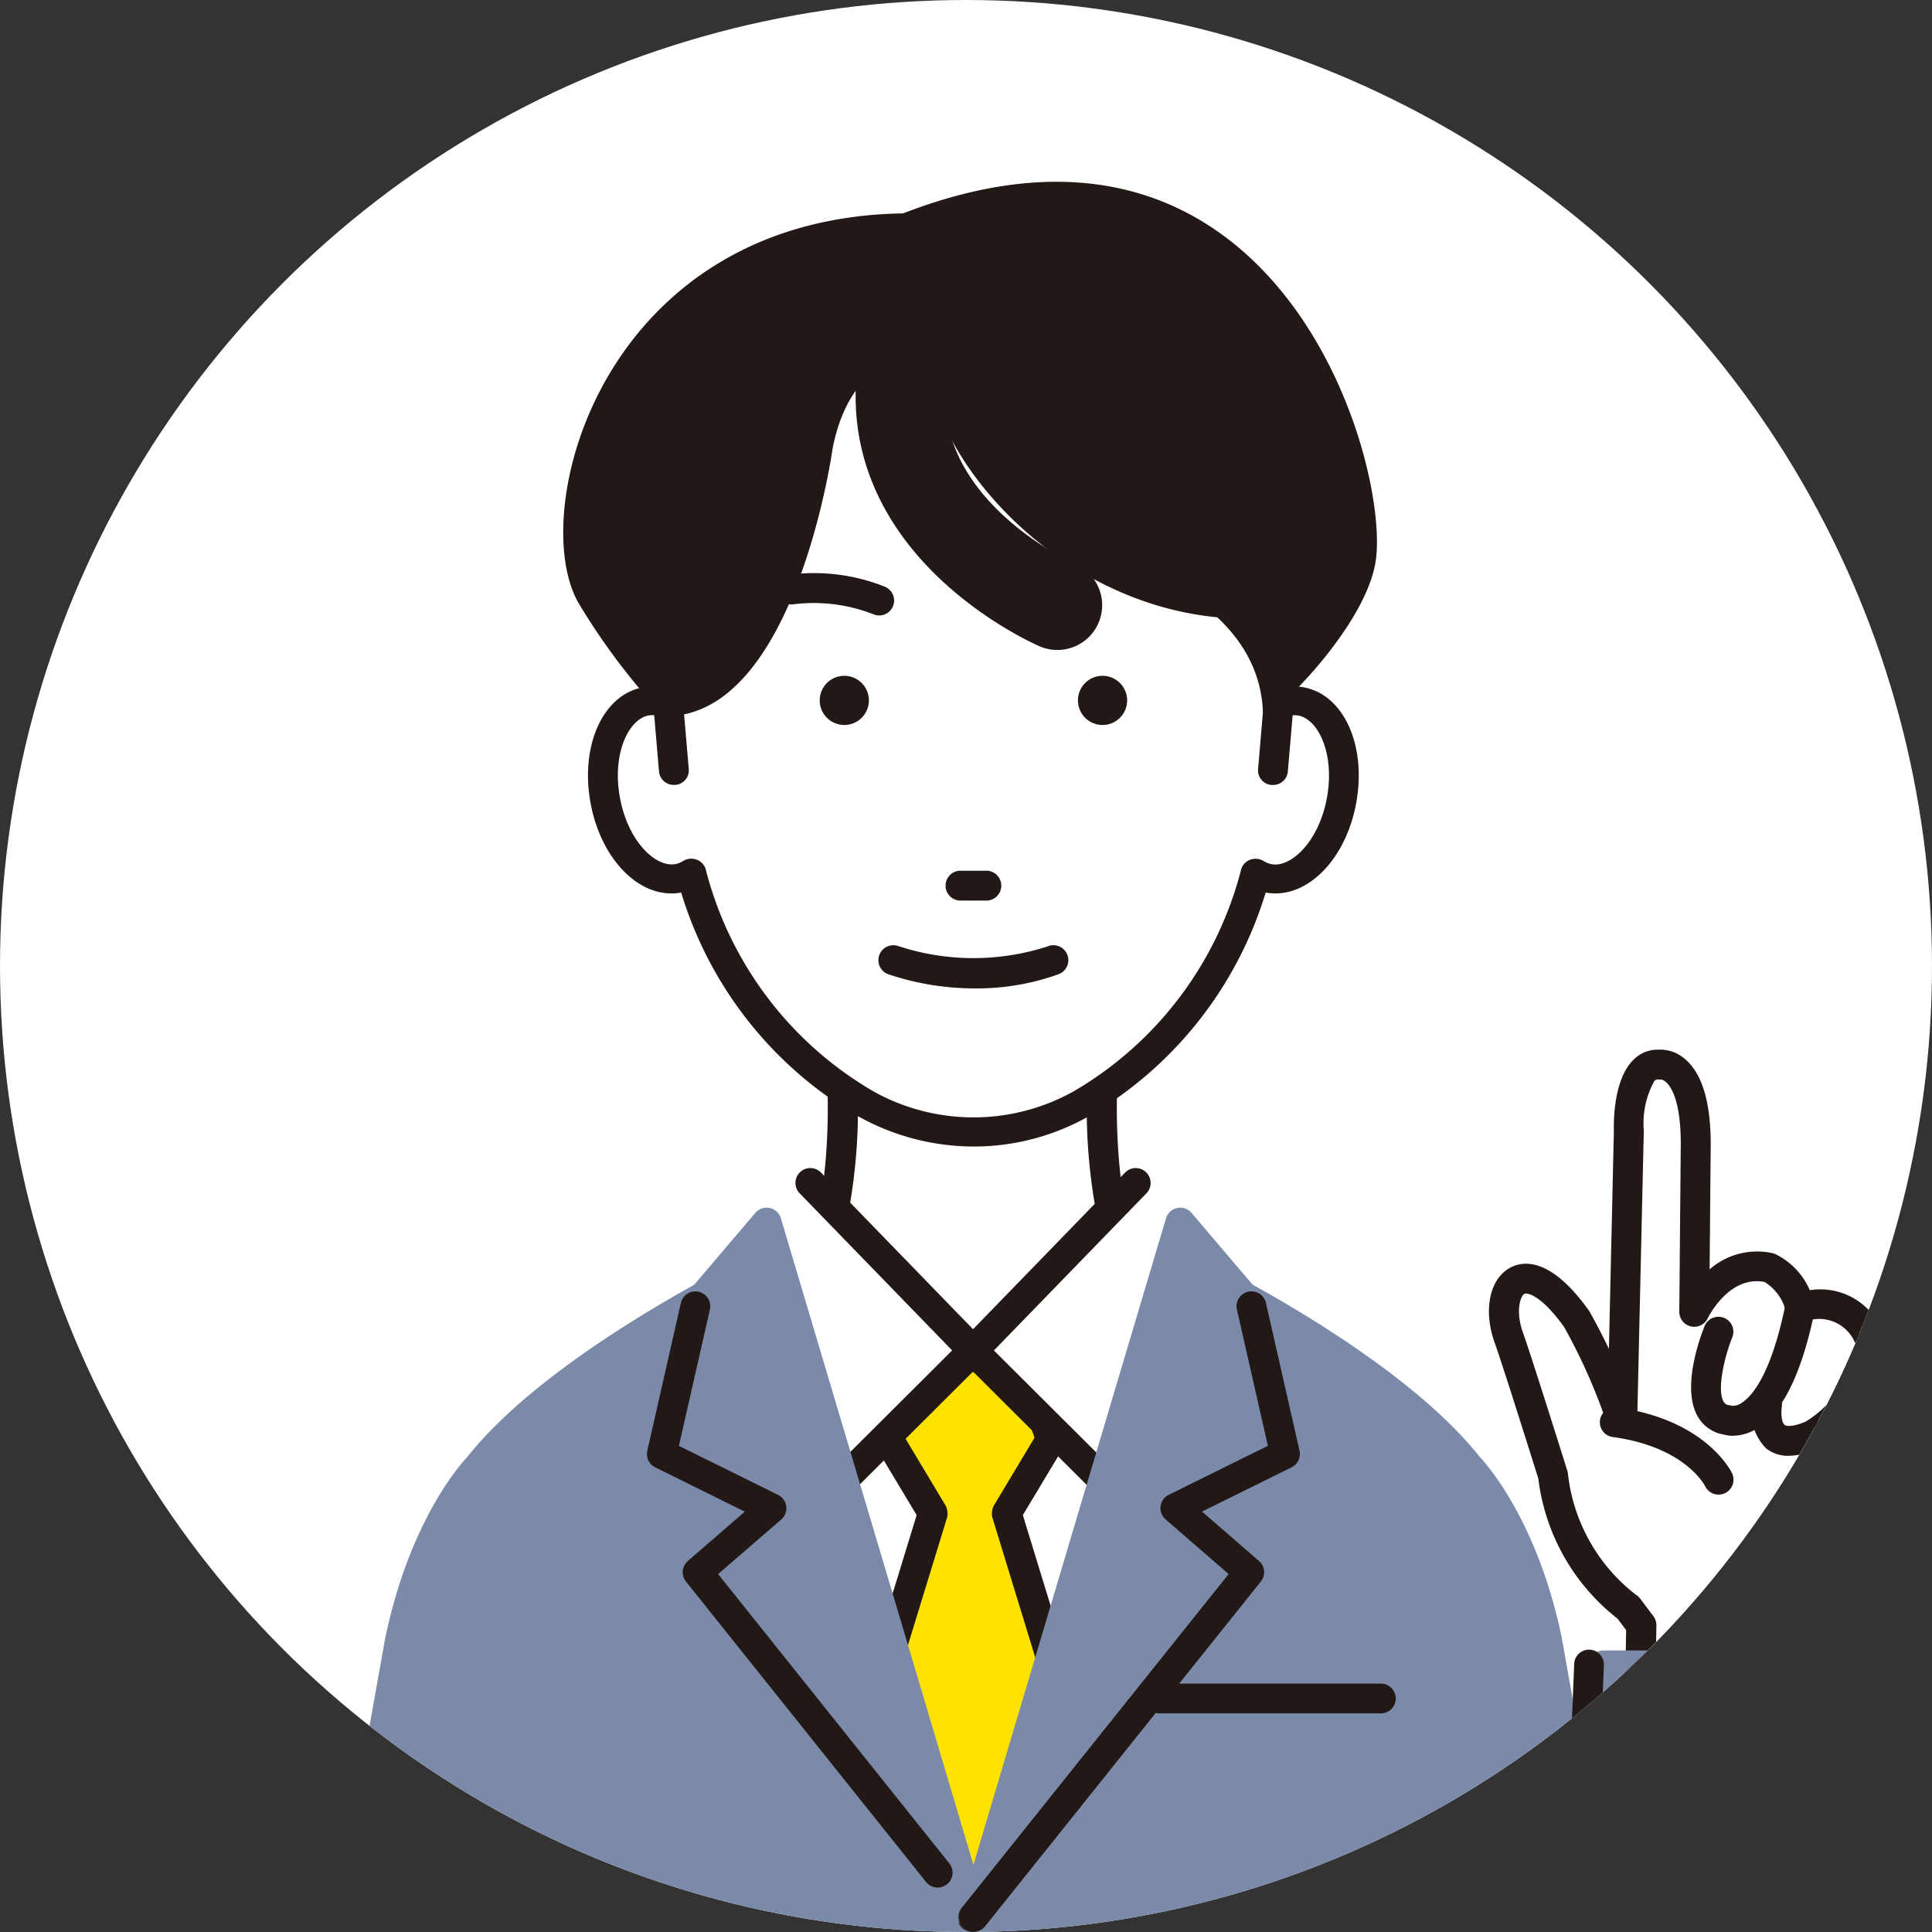 <svg xmlns="http://www.w3.org/2000/svg" xmlns:xlink="http://www.w3.org/1999/xlink" width="110" height="110" viewBox="0 0 110 110">
  <rect x="0" y="0" width="110" height="110" fill="#333333" stroke="none"/>
  <defs>
    <clipPath id="clip-path">
      <circle id="楕円形_23" data-name="楕円形 23" cx="55" cy="55" r="55" transform="translate(408 2790)" fill="#fff"/>
    </clipPath>
    <clipPath id="clip-path-2">
      <rect id="長方形_21974" data-name="長方形 21974" width="90.904" height="99.651" fill="none"/>
    </clipPath>
  </defs>
  <g id="con2-li-illust01" transform="translate(-408 -2790)">
    <circle id="楕円形_19" data-name="楕円形 19" cx="55" cy="55" r="55" transform="translate(408 2790)" fill="#fff"/>
    <g id="マスクグループ_38" data-name="マスクグループ 38" clip-path="url(#clip-path)">
      <g id="グループ_63049" data-name="グループ 63049" transform="translate(427.095 2800.349)">
        <g id="グループ_63048" data-name="グループ 63048" clip-path="url(#clip-path-2)">
          <path id="パス_146644" data-name="パス 146644" d="M207.97,198.614l.261-15.292-.754-1.006a11.019,11.019,0,0,1-4.275-7.543s-2.068-6.6-2.505-7.8c-1.006-2.765.754-5.447,3.855-1.089a33.484,33.484,0,0,1,2.589,5.875l.377-16.594s-.126-3.855,1.718-3.771c0,0,2.1-.335,2.1,4.526l-.084,9.554s1.509-3.143,4.275-2.514a3.4,3.4,0,0,1,1.76,2.262,3.115,3.115,0,0,1,4.023,2.012s3.268.251,2.513,4.022c0,0-.88,2.514-2.513,3.017a12.215,12.215,0,0,1-3.018,7.543l-1.006,1.005-.292,15.8Z" transform="translate(-133.88 -101.129)" fill="#fff"/>
          <path id="パス_146645" data-name="パス 146645" d="M206.252,197.591h-.034a.851.851,0,0,1-.816-.883l.249-14.828-.49-.653a11.962,11.962,0,0,1-4.509-7.974c-.215-.687-2.069-6.591-2.473-7.7-.681-1.873-.309-3.688.886-4.316.74-.388,2.3-.588,4.461,2.443a.814.814,0,0,1,.045.07c.037.065.517.908,1.1,2.118l.282-12.411c-.015-.535-.017-2.933,1.109-4.044a1.937,1.937,0,0,1,1.433-.582,2.135,2.135,0,0,1,1.52.546c.964.822,1.452,2.447,1.452,4.831l-.062,7.131a4.112,4.112,0,0,1,3.591-.92.86.86,0,0,1,.128.04,4.1,4.1,0,0,1,1.983,2.066,3.819,3.819,0,0,1,4.1,2.251,3.849,3.849,0,0,1,2.127,1.352,4.322,4.322,0,0,1,.6,3.585.918.918,0,0,1-.031.114,6.564,6.564,0,0,1-2.494,3.306c.59.94-.86,5.316-3.215,7.55l-.794.795-.279,15.3a.85.85,0,1,1-1.7-.07l.292-15.633a.85.85,0,0,1,.248-.567l1.005-1.006a11.426,11.426,0,0,0,2.769-6.943.853.853,0,0,1,.6-.811c.96-.3,1.719-1.838,1.942-2.433a2.685,2.685,0,0,0-.3-2.163,2.31,2.31,0,0,0-1.456-.783.85.85,0,0,1-.742-.579,2.219,2.219,0,0,0-2.952-1.473.854.854,0,0,1-1.082-.575,2.691,2.691,0,0,0-1.217-1.685c-2.007-.385-3.185,1.972-3.234,2.074a.851.851,0,0,1-1.616-.378l.084-9.554c0-2.338-.5-3.186-.8-3.482a.6.6,0,0,0-.332-.189c-.064.018-.062.006-.147,0a.263.263,0,0,0-.227.091,4.95,4.95,0,0,0-.6,2.8c0,.016,0,.031,0,.047l-.377,16.594a.851.851,0,0,1-1.664.228,32.654,32.654,0,0,0-2.494-5.665c-1.328-1.854-2.119-1.961-2.259-1.888-.253.133-.511,1.04-.078,2.229.44,1.209,2.433,7.569,2.518,7.839a.879.879,0,0,1,.031.134,10.119,10.119,0,0,0,3.9,6.949.871.871,0,0,1,.218.2l.754,1.006a.851.851,0,0,1,.169.544l-.261,15.13a.851.851,0,0,1-.849.817" transform="translate(-132.161 -99.417)" fill="#221815"/>
          <path id="パス_146646" data-name="パス 146646" d="M223.617,215.155a.851.851,0,0,1-.765-.477c-.055-.109-1.2-2.25-5.258-2.8a.85.85,0,1,1,.228-1.685c5.049.682,6.5,3.621,6.562,3.745a.85.85,0,0,1-.767,1.216" transform="translate(-144.864 -140.408)" fill="#221815"/>
          <path id="パス_146647" data-name="パス 146647" d="M234.913,198.651a1.973,1.973,0,0,1-.525-.068,2.1,2.1,0,0,1-1.5-1.049c-.93-1.644.172-4.56.4-5.128a.85.85,0,0,1,1.577.638c-.431,1.067-.887,2.966-.5,3.653a.417.417,0,0,0,.345.216.354.354,0,0,1,.147.033.888.888,0,0,0,.55-.175c.578-.372,1.671-1.594,2.486-5.6a.851.851,0,0,1,1.667.339c-.748,3.676-1.9,5.965-3.42,6.8a2.547,2.547,0,0,1-1.235.337" transform="translate(-155.331 -127.252)" fill="#221815"/>
          <path id="パス_146648" data-name="パス 146648" d="M245,203.837a2.009,2.009,0,0,1-1.289-.423,2.95,2.95,0,0,1-.784-2.632.85.85,0,0,1,1.678.276c-.052.334-.015.885.163,1.024.1.074.452.12,1.185-.185a6.036,6.036,0,0,0,2.882-4.626.85.85,0,0,1,1.68.263,7.671,7.671,0,0,1-3.883,5.923,4.316,4.316,0,0,1-1.632.381" transform="translate(-162.253 -131.299)" fill="#221815"/>
          <path id="パス_146649" data-name="パス 146649" d="M255.7,215.506a2.426,2.426,0,0,1-1.924-.744,2.7,2.7,0,0,1-.366-2.483.851.851,0,0,1,1.615.533c-.064.206-.122.659.031.831.122.137.56.241,1.389.082a.85.85,0,0,1,.321,1.67,5.654,5.654,0,0,1-1.067.111" transform="translate(-169.184 -141.418)" fill="#221815"/>
          <path id="パス_146650" data-name="パス 146650" d="M229.565,251.883h-13.74a.824.824,0,0,0-.824.824v14.3a.824.824,0,0,0,.824.824h13.74a.824.824,0,0,0,.824-.824v-14.3a.824.824,0,0,0-.824-.824" transform="translate(-143.625 -168.262)" fill="#7b8aa9"/>
          <path id="パス_146651" data-name="パス 146651" d="M72.639,222.169l-2.8-15.663,0-.021c-1.371-6.684-4.3-9.956-4.678-10.357-4.568-5.769-15-10.916-15.441-11.132a.855.855,0,0,0-.447-.084l-12.939,1.082-12.939-1.082a.852.852,0,0,0-.447.084c-.443.217-10.872,5.363-15.44,11.132-.379.4-3.308,3.674-4.682,10.378l-2.8,15.663a.853.853,0,0,0,.84,1H71.8a.853.853,0,0,0,.84-1" transform="translate(0 -123.522)" fill="#7b8aa9"/>
          <path id="パス_146652" data-name="パス 146652" d="M98.566,145.4,90.9,150.121,83.234,145.4s1.242,12.078-1.45,19.119L90.9,192l9.116-27.481c-2.692-7.041-1.45-19.119-1.45-19.119" transform="translate(-54.633 -97.132)" fill="#fff"/>
          <path id="パス_146653" data-name="パス 146653" d="M98.311,159.456a.847.847,0,0,1-.791-.545,32.58,32.58,0,0,1-1.688-13.584l-6.193,3.811a.847.847,0,0,1-.888,0l-6.193-3.811a32.582,32.582,0,0,1-1.688,13.584.847.847,0,1,1-1.582-.6c2.581-6.752,1.417-14.4,1.4-14.475a.847.847,0,0,1,1.28-.854l7.222,4.444,7.222-4.444a.847.847,0,0,1,1.28.853c-.012.077-1.172,7.738,1.4,14.475a.847.847,0,0,1-.791,1.15" transform="translate(-52.928 -95.428)" fill="#221815"/>
          <path id="パス_146654" data-name="パス 146654" d="M103.359,221.122,100.1,210.5l.007-.062,2.509-4.181-1.682-4.674H95.049l-1.682,4.674,2.509,4.181.007.062-3.254,10.619,5.557,11.732-.051.606Z" transform="translate(-61.878 -134.663)" fill="#ffe200"/>
          <path id="パス_146655" data-name="パス 146655" d="M96.43,232.6a.847.847,0,0,1-.844-.919l.032-.378-5.459-11.526a.85.85,0,0,1-.044-.611l3.154-10.291-2.332-3.887a.847.847,0,0,1-.071-.723l1.682-4.674a.847.847,0,0,1,.8-.56h5.889a.847.847,0,0,1,.8.56l1.682,4.674a.848.848,0,0,1-.071.723l-2.332,3.887,3.154,10.291a.848.848,0,0,1-.03.578L97.21,232.087a.847.847,0,0,1-.779.517m-4.6-13.251,4.716,9.957,4.208-9.938-3.164-10.324a.844.844,0,0,1-.032-.349l.008-.062a.844.844,0,0,1,.115-.335l2.3-3.837-1.345-3.735h-4.7L92.6,204.465l2.3,3.837a.848.848,0,0,1,.115.337l.007.062a.851.851,0,0,1-.031.347Z" transform="translate(-60.174 -132.96)" fill="#221815"/>
          <path id="パス_146656" data-name="パス 146656" d="M83.366,181.276l-7.881,7.852-5.041-12.161,3.668-5.225Z" transform="translate(-47.058 -114.726)" fill="#fff"/>
          <path id="パス_146657" data-name="パス 146657" d="M109.367,181.276l7.881,7.852,5.041-12.161-3.668-5.225Z" transform="translate(-73.059 -114.726)" fill="#fff"/>
          <path id="パス_146658" data-name="パス 146658" d="M81.162,188.27a.847.847,0,0,1-.6-1.447l7.289-7.262-8.672-8.935a.847.847,0,1,1,1.215-1.18l9.254,9.534a.847.847,0,0,1-.01,1.19l-7.881,7.852a.845.845,0,0,1-.6.247" transform="translate(-52.734 -113.022)" fill="#221815"/>
          <path id="パス_146659" data-name="パス 146659" d="M115.543,188.271a.845.845,0,0,1-.6-.247l-7.881-7.852a.847.847,0,0,1-.01-1.19l9.254-9.534a.847.847,0,1,1,1.215,1.18l-8.672,8.935,7.289,7.262a.847.847,0,0,1-.6,1.447" transform="translate(-71.355 -113.023)" fill="#221815"/>
          <path id="パス_146660" data-name="パス 146660" d="M61.947,178.5l11.777,39.539-15.7-19.629,4.207-3.646-6.244-3.084,1.912-8.413Z" transform="translate(-37.398 -119.24)" fill="#7b8aa9"/>
          <path id="パス_146661" data-name="パス 146661" d="M72.021,217.18a.847.847,0,0,1-.662-.318l-15.7-19.629a.847.847,0,0,1,.107-1.169l3.243-2.811-5.1-2.52a.847.847,0,0,1-.451-.947l1.911-8.413a.848.848,0,0,1,.181-.361l4.052-4.767a.847.847,0,0,1,1.457.307l11.777,39.539a.847.847,0,0,1-.811,1.089M57.487,196.811l12.482,15.6-10.092-33.88-2.906,3.419-1.717,7.559L60.9,192.3a.846.846,0,0,1,.18,1.4Z" transform="translate(-35.694 -117.536)" fill="#7b8aa9"/>
          <path id="パス_146662" data-name="パス 146662" d="M121.2,178.5l-11.778,39.539,15.7-19.629-4.206-3.646,6.244-3.084-1.912-8.413Z" transform="translate(-73.096 -119.24)" fill="#7b8aa9"/>
          <path id="パス_146663" data-name="パス 146663" d="M107.718,217.181a.847.847,0,0,1-.811-1.089l11.777-39.539a.847.847,0,0,1,1.457-.307l4.052,4.767a.847.847,0,0,1,.181.361l1.912,8.412a.847.847,0,0,1-.451.947l-5.1,2.52,3.243,2.811a.847.847,0,0,1,.107,1.169l-15.7,19.629a.847.847,0,0,1-.662.318m12.144-38.648L109.77,212.414l12.482-15.6L118.66,193.7a.847.847,0,0,1,.18-1.4l5.645-2.789-1.717-7.559Z" transform="translate(-71.392 -117.536)" fill="#7b8aa9"/>
          <path id="パス_146664" data-name="パス 146664" d="M69.988,224.248a.846.846,0,0,1-.662-.318l-13.67-17.106a.847.847,0,0,1,.107-1.169l3.243-2.811-5.1-2.52a.847.847,0,0,1-.451-.947l1.911-8.413a.847.847,0,0,1,1.652.375L55.254,199.1,60.9,201.89a.847.847,0,0,1,.18,1.4L57.487,206.4l13.162,16.47a.847.847,0,0,1-.661,1.376" transform="translate(-35.695 -127.127)" fill="#221815"/>
          <path id="パス_146665" data-name="パス 146665" d="M107.718,226.774a.847.847,0,0,1-.661-1.376L122.252,206.4l-3.591-3.112a.847.847,0,0,1,.18-1.4l5.644-2.789-1.763-7.761a.847.847,0,0,1,1.652-.375l1.912,8.413a.847.847,0,0,1-.451.947l-5.1,2.52,3.243,2.811a.847.847,0,0,1,.107,1.169l-15.7,19.629a.846.846,0,0,1-.662.318" transform="translate(-71.392 -127.129)" fill="#221815"/>
          <path id="パス_146666" data-name="パス 146666" d="M152.224,259.264H139.6a.847.847,0,0,1,0-1.694h12.619a.847.847,0,0,1,0,1.694" transform="translate(-92.693 -172.061)" fill="#221815"/>
          <path id="パス_146667" data-name="パス 146667" d="M211.572,267.86h-.035a.847.847,0,0,1-.812-.88l.573-14.353a.847.847,0,1,1,1.692.068l-.573,14.353a.847.847,0,0,1-.846.813" transform="translate(-140.767 -168.215)" fill="#221815"/>
          <path id="パス_146668" data-name="パス 146668" d="M85.594,41.959a2.306,2.306,0,0,0-1.236.157L66.98,18.538c-2.88-.278-14.562,4-17.525,20.577l.148,3a2.309,2.309,0,0,0-1.237-.157c-1.79.292-2.847,2.787-2.361,5.571s2.333,4.807,4.124,4.517a2.191,2.191,0,0,0,.787-.3,21.345,21.345,0,0,0,9.928,13.129,12.674,12.674,0,0,0,12.271,0,21.349,21.349,0,0,0,9.928-13.129,2.195,2.195,0,0,0,.787.3c1.791.29,3.637-1.732,4.125-4.517s-.571-5.279-2.361-5.571" transform="translate(-30.653 -12.375)" fill="#fff"/>
          <path id="パス_146669" data-name="パス 146669" d="M84.018,82.3a3.019,3.019,0,0,0-.645-.033l-1.586,1.018-.316,3.7a.83.83,0,0,0,.778.885l.07,0a.839.839,0,0,0,.847-.753l.274-3.211a1.24,1.24,0,0,1,.3.007c1.137.185,2.1,2.131,1.664,4.626s-2.009,4.028-3.143,3.845a1.324,1.324,0,0,1-.476-.186.88.88,0,0,0-.775-.066.829.829,0,0,0-.507.568,20.5,20.5,0,0,1-9.533,12.614,11.7,11.7,0,0,1-11.4,0,20.489,20.489,0,0,1-9.541-12.619.828.828,0,0,0-.507-.568.877.877,0,0,0-.775.067,1.319,1.319,0,0,1-.473.185c-1.138.182-2.708-1.35-3.145-3.844s.527-4.441,1.662-4.626a1.266,1.266,0,0,1,.3-.007l.274,3.211a.839.839,0,0,0,.847.753l.07,0a.83.83,0,0,0,.778-.885l-.323-3.779-.142-2.891L46.9,80.127a.782.782,0,0,0-.011.178l.1,1.958a3,3,0,0,0-.478.038c-2.288.373-3.631,3.235-3.058,6.516s2.814,5.559,5.107,5.189l.067-.012a22.128,22.128,0,0,0,10.044,12.721,13.512,13.512,0,0,0,6.653,1.74,13.287,13.287,0,0,0,6.5-1.718l.017-.01A22.161,22.161,0,0,0,81.905,93.994l.069.012c2.283.369,4.53-1.909,5.1-5.189s-.771-6.143-3.06-6.516" transform="translate(-28.938 -53.526)" fill="#221815"/>
          <path id="パス_146670" data-name="パス 146670" d="M128.756,84.731a1.4,1.4,0,1,0,1.4,1.4,1.4,1.4,0,0,0-1.4-1.4" transform="translate(-85.077 -56.602)" fill="#221815"/>
          <path id="パス_146671" data-name="パス 146671" d="M84.468,84.731a1.4,1.4,0,1,0,1.4,1.4,1.4,1.4,0,0,0-1.4-1.4" transform="translate(-55.492 -56.602)" fill="#221815"/>
          <path id="パス_146672" data-name="パス 146672" d="M82.237,69a.851.851,0,0,0-.439-1.12,10.865,10.865,0,0,0-5.491-.685.851.851,0,0,0,.265,1.68,9.268,9.268,0,0,1,4.545.564A.85.85,0,0,0,82.237,69" transform="translate(-50.496 -44.817)" fill="#221815"/>
          <path id="パス_146673" data-name="パス 146673" d="M102.809,130.994a13.7,13.7,0,0,1-8.521,0,.851.851,0,0,0-.6,1.594,15.426,15.426,0,0,0,4.993.809,13.648,13.648,0,0,0,4.711-.807.85.85,0,1,0-.586-1.6" transform="translate(-62.219 -87.471)" fill="#221815"/>
          <path id="パス_146674" data-name="パス 146674" d="M105.375,119.856h1.553a.851.851,0,0,0,0-1.7h-1.553a.851.851,0,0,0,0,1.7" transform="translate(-69.824 -78.93)" fill="#221815"/>
          <path id="パス_146675" data-name="パス 146675" d="M58.436,1.8C41.331,2.076,36.99,18.708,39.928,23.949A37.47,37.47,0,0,0,44.82,30.43c7.478.125,9.6-15.267,9.6-15.267.884-4.42,3.523-5.36,5.534-5.39-.588,4.9,6.493,14.083,16.36,15.023,4.23,3.947,1.5,7.976,3.5,4.946.1.219,5.123-4.645,5.546-8.316.687-5.969-5.889-27.762-26.92-19.629" transform="translate(-26.106 -0.001)" fill="#221815"/>
          <path id="パス_146676" data-name="パス 146676" d="M105.842,38.2S93.036,32.687,98.084,21.1" transform="translate(-64.735 -14.093)" fill="none" stroke="#221815" stroke-linecap="round" stroke-linejoin="round" stroke-width="5.102"/>
        </g>
      </g>
    </g>
  </g>
</svg>

